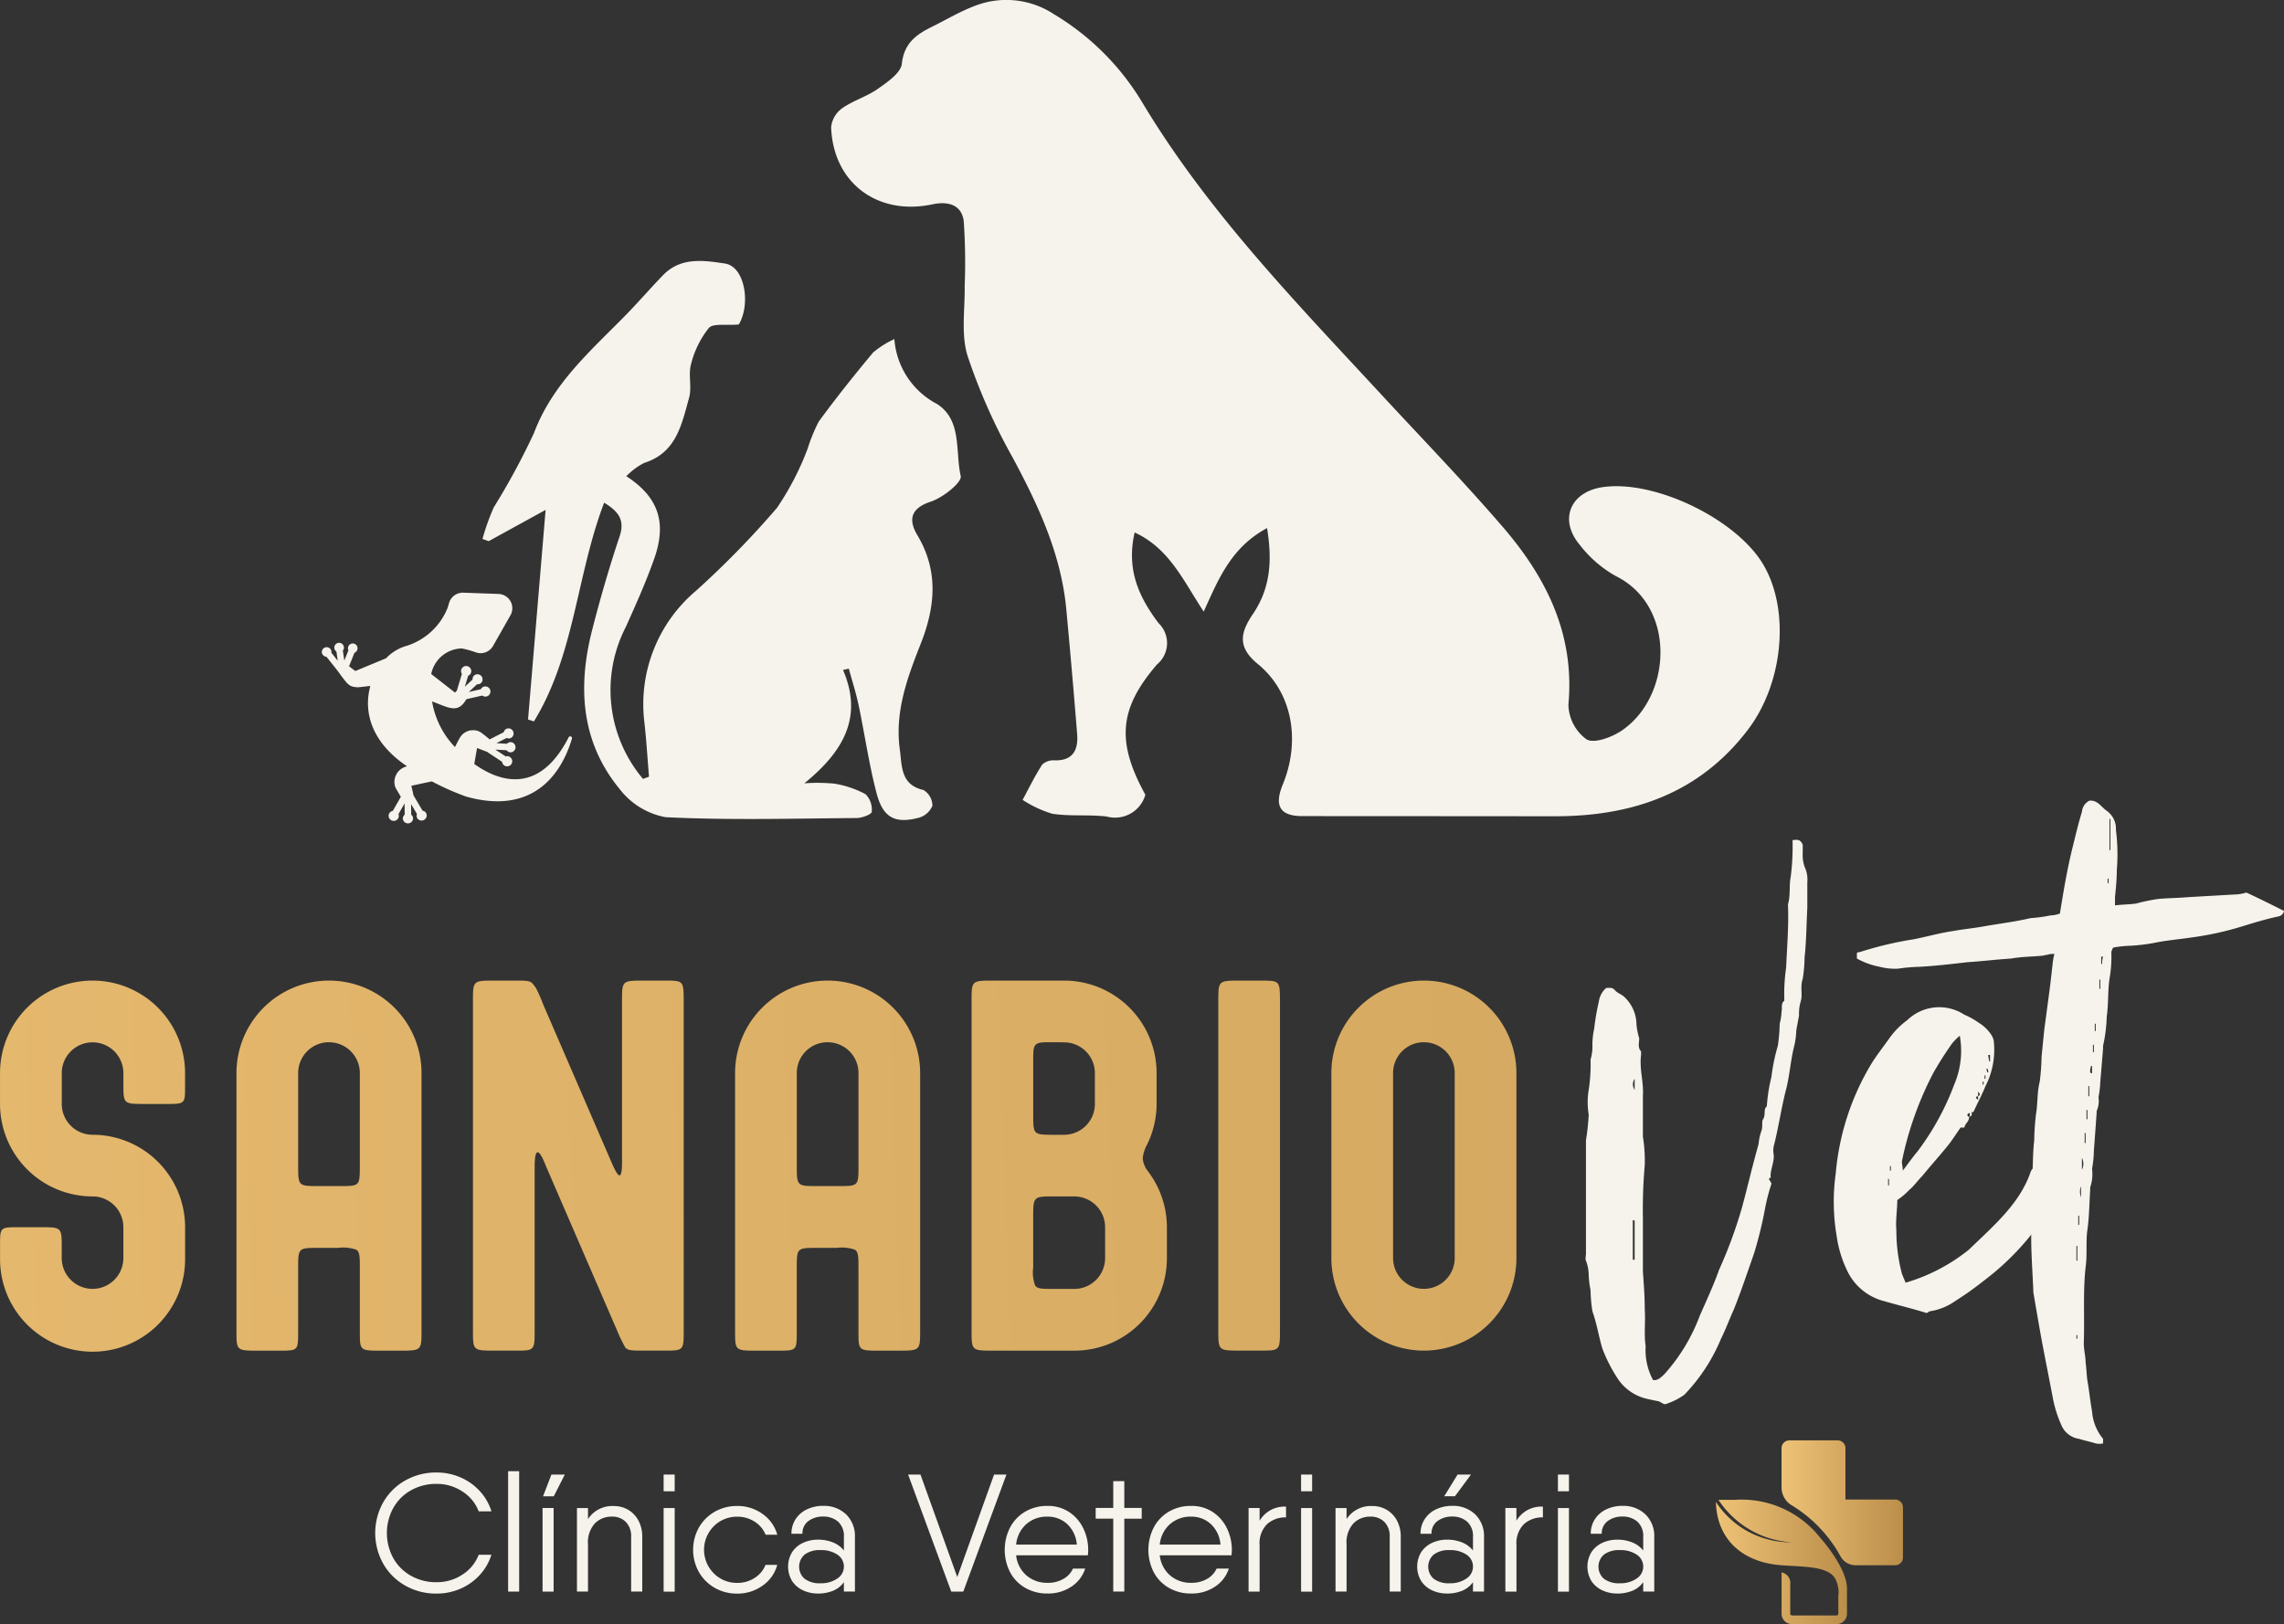 <?xml version="1.0" encoding="UTF-8"?> <svg xmlns="http://www.w3.org/2000/svg" xmlns:xlink="http://www.w3.org/1999/xlink" width="170.459" height="121.24" viewBox="0 0 170.459 121.24"><rect x="0" y="0" width="170.459" height="121.24" fill="#333333" stroke="none"/><defs><linearGradient id="linear-gradient" y1="0.5" x2="1" y2="0.5" gradientUnits="objectBoundingBox"><stop offset="0.001" stop-color="#eec276"></stop><stop offset="1" stop-color="#bb8e4a"></stop></linearGradient><linearGradient id="linear-gradient-3" x1="-5.901" y1="0.904" x2="24.037" y2="-0.986" xlink:href="#linear-gradient"></linearGradient><linearGradient id="linear-gradient-4" x1="-7.155" y1="0.996" x2="22.782" y2="-0.894" xlink:href="#linear-gradient"></linearGradient><linearGradient id="linear-gradient-5" x1="-7.389" y1="1.067" x2="18.897" y2="-0.823" xlink:href="#linear-gradient"></linearGradient><linearGradient id="linear-gradient-6" x1="-9.807" y1="1.164" x2="20.13" y2="-0.727" xlink:href="#linear-gradient"></linearGradient><linearGradient id="linear-gradient-7" x1="-10.489" y1="1.22" x2="17.874" y2="-0.671" xlink:href="#linear-gradient"></linearGradient><linearGradient id="linear-gradient-8" x1="-37.162" y1="1.293" x2="52.66" y2="-0.598" xlink:href="#linear-gradient"></linearGradient><linearGradient id="linear-gradient-9" x1="-12.983" y1="1.351" x2="16.956" y2="-0.539" xlink:href="#linear-gradient"></linearGradient></defs><g id="Grupo_470" data-name="Grupo 470" transform="translate(-261 265)"><g id="Grupo_467" data-name="Grupo 467" transform="translate(113.125 -558.438)"><g id="Grupo_11" data-name="Grupo 11" transform="translate(175.875 403.263)"><path id="Caminho_51" data-name="Caminho 51" d="M178.1,741a4.327,4.327,0,0,1-1.635-1.641,4.691,4.691,0,0,1,0-4.543,4.331,4.331,0,0,1,1.635-1.641,4.633,4.633,0,0,1,2.359-.605,4.424,4.424,0,0,1,1.791.368,4.174,4.174,0,0,1,1.442,1.029,3.982,3.982,0,0,1,.861,1.5H183.6a3.053,3.053,0,0,0-1.211-1.479,3.437,3.437,0,0,0-1.934-.568,3.792,3.792,0,0,0-1.922.487,3.424,3.424,0,0,0-1.316,1.329,3.9,3.9,0,0,0,0,3.706,3.423,3.423,0,0,0,1.316,1.329,3.792,3.792,0,0,0,1.922.487,3.435,3.435,0,0,0,1.934-.568,3.052,3.052,0,0,0,1.211-1.479h.949a3.979,3.979,0,0,1-.861,1.5,4.166,4.166,0,0,1-1.442,1.029,4.421,4.421,0,0,1-1.791.368A4.63,4.63,0,0,1,178.1,741Z" transform="translate(-175.875 -732.473)" fill="#f6f3ec"></path><path id="Caminho_52" data-name="Caminho 52" d="M215.518,732.175h.824v8.986h-.824Z" transform="translate(-205.596 -732.175)" fill="#f6f3ec"></path><path id="Caminho_53" data-name="Caminho 53" d="M225.789,735.668h.824v6.24h-.824Zm.836-.874.824-1.622h-1l-.624,1.622Z" transform="translate(-213.296 -732.922)" fill="#f6f3ec"></path><path id="Caminho_54" data-name="Caminho 54" d="M239.874,742.828a2.044,2.044,0,0,1,.768.8,2.508,2.508,0,0,1,.287,1.223v4.081H240.1v-4.081a1.5,1.5,0,0,0-.4-1.117,1.43,1.43,0,0,0-1.048-.393,1.742,1.742,0,0,0-1.254.5,2.1,2.1,0,0,0-.518,1.573v3.519h-.824V742.7h.824v.824a2.16,2.16,0,0,1,1.922-.973A2.075,2.075,0,0,1,239.874,742.828Z" transform="translate(-220.997 -739.951)" fill="#f6f3ec"></path><path id="Caminho_55" data-name="Caminho 55" d="M261.89,733.172h.824v1.248h-.824Zm0,2.5h.824v6.24h-.824Z" transform="translate(-240.362 -732.922)" fill="#f6f3ec"></path><path id="Caminho_56" data-name="Caminho 56" d="M275.852,748.494a3.19,3.19,0,0,1-1.9.593,3.292,3.292,0,0,1-1.672-.431,3.143,3.143,0,0,1-1.179-1.179,3.413,3.413,0,0,1,0-3.32,3.143,3.143,0,0,1,1.179-1.179,3.293,3.293,0,0,1,1.672-.431,3.165,3.165,0,0,1,1.9.593,2.82,2.82,0,0,1,1.1,1.554h-.873a2.075,2.075,0,0,0-.824-.98,2.354,2.354,0,0,0-1.3-.368,2.434,2.434,0,0,0-2.134,1.223,2.485,2.485,0,0,0,.886,3.388,2.413,2.413,0,0,0,1.248.331,2.346,2.346,0,0,0,1.31-.374,2.045,2.045,0,0,0,.811-.973h.873A2.749,2.749,0,0,1,275.852,748.494Z" transform="translate(-246.941 -739.951)" fill="#f6f3ec"></path><path id="Caminho_57" data-name="Caminho 57" d="M303.326,743.177a2.254,2.254,0,0,1,.655,1.7v4.056h-.824v-.7a1.84,1.84,0,0,1-.811.643,2.923,2.923,0,0,1-1.123.206,2.627,2.627,0,0,1-1.1-.231,1.972,1.972,0,0,1-.817-.68,2.088,2.088,0,0,1,0-2.2,1.976,1.976,0,0,1,.817-.68,2.626,2.626,0,0,1,1.1-.231,2.935,2.935,0,0,1,1.117.206,1.947,1.947,0,0,1,.818.605v-1a1.437,1.437,0,0,0-.443-1.161,1.653,1.653,0,0,0-1.1-.374,1.8,1.8,0,0,0-1.1.331,1.112,1.112,0,0,0-.449.955h-.824a1.967,1.967,0,0,1,.3-1.073,2.039,2.039,0,0,1,.842-.743,2.74,2.74,0,0,1,1.229-.268A2.374,2.374,0,0,1,303.326,743.177Zm-.661,4.786a1.058,1.058,0,0,0,.006-1.785,2.146,2.146,0,0,0-1.248-.337,1.847,1.847,0,0,0-1.2.337,1.2,1.2,0,0,0,0,1.8,1.847,1.847,0,0,0,1.2.337A2.1,2.1,0,0,0,302.665,747.963Z" transform="translate(-268.176 -739.951)" fill="#f6f3ec"></path><path id="Caminho_58" data-name="Caminho 58" d="M334.792,733.172h.923l2.746,7.65,2.746-7.65h.924l-3.22,8.736h-.9Z" transform="translate(-295.018 -732.922)" fill="#f6f3ec"></path><path id="Caminho_59" data-name="Caminho 59" d="M368.417,743a3.008,3.008,0,0,1,1.054,1.211,3.671,3.671,0,0,1,.368,1.629q0,.137-.025.387h-5.354a2.3,2.3,0,0,0,.767,1.5,2.348,2.348,0,0,0,1.591.555,2.274,2.274,0,0,0,1.173-.293,1.682,1.682,0,0,0,.711-.768h.911a2.518,2.518,0,0,1-1.023,1.342,3.1,3.1,0,0,1-1.785.518,3.255,3.255,0,0,1-1.666-.424,2.926,2.926,0,0,1-1.13-1.167,3.687,3.687,0,0,1,0-3.338,2.973,2.973,0,0,1,1.123-1.179,3.208,3.208,0,0,1,1.672-.431A2.846,2.846,0,0,1,368.417,743Zm-3.214.917a2.343,2.343,0,0,0-.743,1.51h4.53a2.332,2.332,0,0,0-.724-1.535,2.112,2.112,0,0,0-1.46-.549A2.29,2.29,0,0,0,365.2,743.92Z" transform="translate(-316.625 -739.951)" fill="#f6f3ec"></path><path id="Caminho_60" data-name="Caminho 60" d="M394.17,737.962h-1.3V743.4h-.824v-5.441h-1.311v-.8h1.311v-2h.824v2h1.3Z" transform="translate(-336.962 -734.418)" fill="#f6f3ec"></path><path id="Caminho_61" data-name="Caminho 61" d="M411.25,743a3.008,3.008,0,0,1,1.054,1.211,3.671,3.671,0,0,1,.368,1.629q0,.137-.025.387h-5.354a2.3,2.3,0,0,0,.767,1.5,2.348,2.348,0,0,0,1.591.555,2.274,2.274,0,0,0,1.173-.293,1.683,1.683,0,0,0,.711-.768h.911a2.518,2.518,0,0,1-1.023,1.342,3.1,3.1,0,0,1-1.785.518,3.255,3.255,0,0,1-1.666-.424,2.926,2.926,0,0,1-1.13-1.167,3.687,3.687,0,0,1,0-3.338,2.973,2.973,0,0,1,1.123-1.179,3.208,3.208,0,0,1,1.672-.431A2.846,2.846,0,0,1,411.25,743Zm-3.214.917a2.343,2.343,0,0,0-.743,1.51h4.53a2.333,2.333,0,0,0-.724-1.535,2.112,2.112,0,0,0-1.46-.549A2.29,2.29,0,0,0,408.037,743.92Z" transform="translate(-348.737 -739.951)" fill="#f6f3ec"></path><path id="Caminho_62" data-name="Caminho 62" d="M439.109,742.746v.8a2.045,2.045,0,0,0-1.41.5,2,2,0,0,0-.562,1.573v3.469h-.824v-6.24h.824v.949A2.145,2.145,0,0,1,439.109,742.746Z" transform="translate(-371.13 -740.1)" fill="#f6f3ec"></path><path id="Caminho_63" data-name="Caminho 63" d="M451.971,733.172h.824v1.248h-.824Zm0,2.5h.824v6.24h-.824Z" transform="translate(-382.869 -732.922)" fill="#f6f3ec"></path><path id="Caminho_64" data-name="Caminho 64" d="M466.055,742.828a2.046,2.046,0,0,1,.768.8,2.508,2.508,0,0,1,.287,1.223v4.081h-.824v-4.081a1.5,1.5,0,0,0-.4-1.117,1.431,1.431,0,0,0-1.048-.393,1.741,1.741,0,0,0-1.254.5,2.1,2.1,0,0,0-.518,1.573v3.519h-.824V742.7h.824v.824a2.16,2.16,0,0,1,1.922-.973A2.076,2.076,0,0,1,466.055,742.828Z" transform="translate(-390.569 -739.951)" fill="#f6f3ec"></path><path id="Caminho_65" data-name="Caminho 65" d="M490.913,736.148a2.255,2.255,0,0,1,.655,1.7v4.056h-.824v-.7a1.837,1.837,0,0,1-.811.643,2.923,2.923,0,0,1-1.123.206,2.626,2.626,0,0,1-1.1-.231,1.972,1.972,0,0,1-.817-.68,2.088,2.088,0,0,1,0-2.2,1.975,1.975,0,0,1,.817-.68,2.626,2.626,0,0,1,1.1-.231,2.937,2.937,0,0,1,1.117.206,1.945,1.945,0,0,1,.817.605v-1a1.437,1.437,0,0,0-.443-1.161,1.652,1.652,0,0,0-1.1-.374,1.8,1.8,0,0,0-1.1.331,1.112,1.112,0,0,0-.449.955h-.824a1.967,1.967,0,0,1,.3-1.073,2.036,2.036,0,0,1,.842-.743,2.74,2.74,0,0,1,1.229-.268A2.373,2.373,0,0,1,490.913,736.148Zm-.661,4.786a1.058,1.058,0,0,0,.006-1.785,2.146,2.146,0,0,0-1.248-.337,1.847,1.847,0,0,0-1.2.337,1.2,1.2,0,0,0,0,1.8,1.847,1.847,0,0,0,1.2.337A2.1,2.1,0,0,0,490.252,740.935Zm-.855-6.141,1.2-1.622h-1l-1,1.622Z" transform="translate(-408.813 -732.922)" fill="#f6f3ec"></path><path id="Caminho_66" data-name="Caminho 66" d="M515.7,742.746v.8a2.046,2.046,0,0,0-1.41.5,2,2,0,0,0-.562,1.573v3.469H512.9v-6.24h.824v.949A2.145,2.145,0,0,1,515.7,742.746Z" transform="translate(-428.551 -740.1)" fill="#f6f3ec"></path><path id="Caminho_67" data-name="Caminho 67" d="M528.561,733.172h.824v1.248h-.824Zm0,2.5h.824v6.24h-.824Z" transform="translate(-440.29 -732.922)" fill="#f6f3ec"></path><path id="Caminho_68" data-name="Caminho 68" d="M541.674,743.177a2.255,2.255,0,0,1,.655,1.7v4.056h-.824v-.7a1.838,1.838,0,0,1-.811.643,2.923,2.923,0,0,1-1.123.206,2.626,2.626,0,0,1-1.1-.231,1.972,1.972,0,0,1-.817-.68,2.089,2.089,0,0,1,0-2.2,1.976,1.976,0,0,1,.817-.68,2.625,2.625,0,0,1,1.1-.231,2.936,2.936,0,0,1,1.117.206,1.946,1.946,0,0,1,.817.605v-1a1.438,1.438,0,0,0-.443-1.161,1.653,1.653,0,0,0-1.1-.374,1.8,1.8,0,0,0-1.1.331,1.112,1.112,0,0,0-.449.955h-.824a1.968,1.968,0,0,1,.3-1.073,2.041,2.041,0,0,1,.843-.743,2.741,2.741,0,0,1,1.229-.268A2.374,2.374,0,0,1,541.674,743.177Zm-.661,4.786a1.058,1.058,0,0,0,.006-1.785,2.146,2.146,0,0,0-1.248-.337,1.847,1.847,0,0,0-1.2.337,1.2,1.2,0,0,0,0,1.8,1.847,1.847,0,0,0,1.2.337A2.094,2.094,0,0,0,541.012,747.963Z" transform="translate(-446.869 -739.951)" fill="#f6f3ec"></path></g><g id="Grupo_13" data-name="Grupo 13" transform="translate(275.941 400.959)"><path id="Caminho_76" data-name="Caminho 76" d="M604.249,727.978v3.729a.58.58,0,0,1-.573.588h-2.971a1.279,1.279,0,0,1-1.119-.67,10.167,10.167,0,0,0-3.647-3.809,1.554,1.554,0,0,1-.75-1.331v-2.923a.583.583,0,0,1,.573-.589h3.622a.581.581,0,0,1,.573.589v3.827h3.719A.581.581,0,0,1,604.249,727.978Z" transform="translate(-590.294 -722.972)" fill="url(#linear-gradient)"></path><path id="Caminho_77" data-name="Caminho 77" d="M580.523,746.133v3.081a.778.778,0,0,0,.778.778h3.326a.779.779,0,0,0,.778-.778v-1.889c0-1.276-1.343-3.042-2-3.782a7.466,7.466,0,0,0-6.379-2.828h-1.213a7.018,7.018,0,0,0,5.5,3.169,6.66,6.66,0,0,1-5.691-3.015c.069,2.837,2.028,4.525,4.9,4.729,1.715.122,3.384.073,3.968.938a2.15,2.15,0,0,1,.267,1.366v1.313a.13.13,0,0,1-.13.13H581.3a.13.13,0,0,1-.13-.13v-2.177A.805.805,0,0,0,580.523,746.133Z" transform="translate(-575.627 -736.274)" fill="url(#linear-gradient)"></path></g></g><g id="Grupo_468" data-name="Grupo 468" transform="translate(82.584 -558.438)"><g id="Grupo_9" data-name="Grupo 9" transform="translate(178.416 366.638)"><path id="Caminho_41" data-name="Caminho 41" d="M192.935,585.855a6.905,6.905,0,0,1,6.906,6.906v1c0,.666,0,.992-.194,1.151s-.55.153-1.264.153h-1.534c-.878,0-1.277,0-1.46-.248-.151-.207-.151-.588-.151-1.286v-.767a2.3,2.3,0,0,0-4.6,0v2.3a2.3,2.3,0,0,0,2.3,2.3,6.909,6.909,0,0,1,6.906,6.906v2.3a6.906,6.906,0,1,1-13.811,0v-1c0-.666,0-.992.194-1.151s.551-.153,1.264-.153h1.534c.878,0,1.277,0,1.459.248.152.208.152.588.152,1.286v.767a2.3,2.3,0,1,0,4.6,0v-2.3a2.3,2.3,0,0,0-2.3-2.3,6.908,6.908,0,0,1-6.906-6.906v-2.3A6.905,6.905,0,0,1,192.935,585.855Z" transform="translate(-186.029 -585.855)" fill="url(#linear-gradient-3)"></path><path id="Caminho_42" data-name="Caminho 42" d="M263.444,585.855a6.906,6.906,0,0,1,6.906,6.906v19.182c0,.762,0,1.145-.2,1.339s-.612.2-1.434.2h-1.357c-.853,0-1.255,0-1.444-.211-.168-.189-.168-.543-.168-1.215v-4.666c0-.877,0-1.268-.259-1.442a3.01,3.01,0,0,0-1.385-.139h-1.464c-.787,0-1.161,0-1.337.23-.16.207-.16.6-.16,1.35v4.666c0,.763,0,1.118-.22,1.283-.191.143-.547.143-1.213.143h-1.519c-.874,0-1.286,0-1.479-.22-.172-.195-.172-.563-.172-1.261V592.761A6.905,6.905,0,0,1,263.444,585.855Zm0,4.6a2.3,2.3,0,0,0-2.3,2.3v6.866c0,.756,0,1.149.17,1.353.189.228.589.221,1.435.221h1.465c.754,0,1.137,0,1.332-.182s.2-.567.2-1.339v-6.92A2.3,2.3,0,0,0,263.444,590.459Z" transform="translate(-238.891 -585.855)" fill="url(#linear-gradient-4)"></path><path id="Caminho_43" data-name="Caminho 43" d="M328.7,585.855h1.465c.727,0,1.1,0,1.289.178a2.1,2.1,0,0,1,.367.51,11.331,11.331,0,0,1,.467,1.083l5.091,11.768c.293.689.489,1,.613,1s.183-.346.183-.96V587.39c0-.714,0-1.1.167-1.3.191-.235.6-.235,1.484-.235h1.465c.727,0,1.1,0,1.288.178s.2.571.2,1.357v24.553c0,.785,0,1.169-.2,1.356s-.561.178-1.288.178h-1.465c-.883,0-1.217,0-1.408-.234a11.3,11.3,0,0,1-.606-1.255l-5.328-12.316c-.257-.664-.492-1.073-.647-.99-.114.063-.183.4-.183,1.1v12.162c0,.785,0,1.169-.2,1.356s-.563.178-1.289.178H328.7c-.882,0-1.293,0-1.484-.234-.166-.2-.166-.586-.166-1.3V587.39c0-.714,0-1.1.166-1.3C327.4,585.855,327.816,585.855,328.7,585.855Z" transform="translate(-291.753 -585.855)" fill="url(#linear-gradient-5)"></path><path id="Caminho_44" data-name="Caminho 44" d="M412.128,585.855a6.905,6.905,0,0,1,6.906,6.906v19.182c0,.762,0,1.145-.2,1.339s-.612.2-1.434.2h-1.357c-.853,0-1.255,0-1.444-.211-.168-.189-.168-.543-.168-1.215v-4.666c0-.877,0-1.268-.259-1.442a3.011,3.011,0,0,0-1.385-.139h-1.464c-.787,0-1.161,0-1.337.23-.16.207-.16.6-.16,1.35v4.666c0,.763,0,1.118-.22,1.283-.191.143-.547.143-1.213.143h-1.519c-.874,0-1.286,0-1.479-.22-.172-.195-.172-.563-.172-1.261V592.761A6.905,6.905,0,0,1,412.128,585.855Zm0,4.6a2.3,2.3,0,0,0-2.3,2.3v6.866c0,.756,0,1.149.17,1.353.189.228.589.221,1.435.221H412.9c.754,0,1.138,0,1.333-.182s.2-.567.2-1.339v-6.92A2.3,2.3,0,0,0,412.128,590.459Z" transform="translate(-350.362 -585.855)" fill="url(#linear-gradient-6)"></path><path id="Caminho_45" data-name="Caminho 45" d="M477.381,585.855h5.256a6.906,6.906,0,0,1,6.906,6.906v2.3a6.9,6.9,0,0,1-.736,3.088,2.559,2.559,0,0,0-.3,1,1.843,1.843,0,0,0,.379.925,6.9,6.9,0,0,1,1.426,4.2v2.3a6.9,6.9,0,0,1-6.905,6.906h-6.023c-.882,0-1.293,0-1.484-.234-.166-.2-.166-.586-.166-1.3V587.39c0-.714,0-1.1.166-1.3C476.088,585.855,476.5,585.855,477.381,585.855Zm4.45,4.6c-.765,0-1.139,0-1.321.2s-.175.552-.175,1.268v3.906c0,.728,0,1.111.165,1.313.182.223.57.223,1.386.223h.751a2.3,2.3,0,0,0,2.3-2.3v-2.3a2.3,2.3,0,0,0-2.3-2.3Zm1.573,11.51h-1.464c-.806,0-1.207,0-1.407.2s-.2.588-.2,1.367v3.743a2.8,2.8,0,0,0,.149,1.35c.172.247.544.247,1.348.247H483.4a2.3,2.3,0,0,0,2.3-2.3v-2.3A2.3,2.3,0,0,0,483.4,601.968Z" transform="translate(-403.224 -585.855)" fill="url(#linear-gradient-7)"></path><path id="Caminho_46" data-name="Caminho 46" d="M550.959,585.855h1.465c.727,0,1.1,0,1.289.178s.2.571.2,1.357v24.553c0,.785,0,1.169-.2,1.356s-.562.178-1.289.178h-1.465c-.882,0-1.293,0-1.484-.234-.166-.2-.166-.586-.166-1.3V587.39c0-.714,0-1.1.166-1.3C549.666,585.855,550.077,585.855,550.959,585.855Z" transform="translate(-458.386 -585.855)" fill="url(#linear-gradient-8)"></path><path id="Caminho_47" data-name="Caminho 47" d="M589.935,585.855a6.908,6.908,0,0,1,6.905,6.906v13.811a6.905,6.905,0,1,1-13.811,0V592.761A6.908,6.908,0,0,1,589.935,585.855Zm0,4.6a2.3,2.3,0,0,0-2.3,2.3v13.811a2.3,2.3,0,0,0,4.6,0V592.761A2.3,2.3,0,0,0,589.935,590.459Z" transform="translate(-483.667 -585.855)" fill="url(#linear-gradient-9)"></path></g><g id="Grupo_10" data-name="Grupo 10" transform="translate(296.749 353.198)"><path id="Caminho_48" data-name="Caminho 48" d="M674.938,544.229v.617a2.661,2.661,0,0,0,.137,1.028,2.218,2.218,0,0,1,.205,1.165v1.919c-.068,1.234-.068,2.467-.205,3.7a10.384,10.384,0,0,1-.137,1.577c-.205.617,0,1.165-.137,1.645a3.211,3.211,0,0,0-.137,1.1c-.069.343-.137.754-.206,1.1a6.008,6.008,0,0,1-.137,1.1c-.274,1.028-.343,2.193-.617,3.29-.343,1.3-.549,2.742-.891,4.113a1.7,1.7,0,0,0-.069.617c.137.617-.206,1.165-.206,1.782.069.068-.068.137-.137.206a1.5,1.5,0,0,1,.206.343,14.593,14.593,0,0,0-.48,1.851,29.962,29.962,0,0,1-.822,3.359c-.48,1.371-.96,2.81-1.508,4.181-.343.754-.617,1.508-.96,2.193a13.408,13.408,0,0,1-2.742,4.182,5.145,5.145,0,0,1-1.371.686c-.137.068-.343-.137-.548-.206-.343-.068-.685-.137-.96-.206a3.574,3.574,0,0,1-2.056-1.44,11.707,11.707,0,0,1-1.166-2.262c-.274-.891-.411-1.851-.754-2.81a11.25,11.25,0,0,1-.137-1.576,6.837,6.837,0,0,1-.137-1.1,3.108,3.108,0,0,0-.206-1.1c-.069-.137,0-.343,0-.548V566.3a18.247,18.247,0,0,0,.206-1.919,5.581,5.581,0,0,1,0-1.851,12.534,12.534,0,0,0,.137-2.262,3.391,3.391,0,0,0,.137-1.165,6.057,6.057,0,0,1,.137-1.165,17.17,17.17,0,0,1,.343-1.988,1.675,1.675,0,0,1,.548-1.028c.274,0,.48-.068.685.206.206.206.48.274.686.48a2.85,2.85,0,0,1,.891,2.056,5.485,5.485,0,0,0,.206,1.028c0,.274-.137.686.137.96v.274c-.137,1.028.206,2.057.137,3.016v3.085a11.07,11.07,0,0,1,.137,2.125,37.915,37.915,0,0,0-.137,3.975V576.1c.069.96.137,1.851.137,2.811.068.891-.069,1.851.068,2.742a4.733,4.733,0,0,0,.549,2.536c.343.068.617-.206.891-.48a13.713,13.713,0,0,0,2.6-4.318c.48-1.1,1.028-2.262,1.439-3.428a34.242,34.242,0,0,0,1.714-4.661c.206-.754.411-1.577.617-2.4s.411-1.577.617-2.331a3.948,3.948,0,0,1,.206-.96c.137-.343,0-.754.137-.891.206-.343,0-.754.274-.96a12.122,12.122,0,0,1,.343-2.193,14.05,14.05,0,0,1,.48-2.331,13.347,13.347,0,0,0,.137-1.645,4.03,4.03,0,0,0,.137-.891c.069-.274-.069-.617.206-.822v-.137a13.634,13.634,0,0,1,.137-2.331c.068-1.577.206-3.153.137-4.73.206-.685.069-1.371.206-2.056a17.938,17.938,0,0,0,.137-2.742C674.458,543.886,674.732,543.749,674.938,544.229Zm-12.544,30.983v-2.879a.067.067,0,0,0-.068-.069h-.069v2.948Zm0-12.681v-.823A.721.721,0,0,0,662.394,562.531Z" transform="translate(-658.73 -540.933)" fill="#f6f3ec"></path><path id="Caminho_49" data-name="Caminho 49" d="M742.5,602.759h-.274c-.343.48-.686,1.028-1.029,1.44-.617.754-1.234,1.439-1.851,2.193-.343.343-.617.754-.96,1.028a5.111,5.111,0,0,1-.891.754c0,.754-.137,1.508-.068,2.262a12.563,12.563,0,0,0,.411,3.222c.069.206.206.48.274.685a13.576,13.576,0,0,0,4.73-2.468c1.919-1.851,3.77-3.427,4.592-5.758,0-.068.069-.137.137-.274.137.069.274.069.411.137.068.206.205.48.274.754a2.27,2.27,0,0,0,.206-.411c0,.411.068.754.068,1.028h.069a5.594,5.594,0,0,1,.137-.617c.069.48.069.754.137,1.1h.069c0-.274.068-.48.068-.754a2.149,2.149,0,0,1-.137,1.714,19.669,19.669,0,0,1-4.935,5.415,23.7,23.7,0,0,1-2.125,1.508,4.414,4.414,0,0,1-1.851.754c-.069,0-.137.069-.274.137-1.1-.343-2.262-.617-3.427-.96a4.194,4.194,0,0,1-2.468-2.125,8.68,8.68,0,0,1-.823-2.673,15.217,15.217,0,0,1-.068-4.661,19.052,19.052,0,0,1,2.6-8.089c.411-.685.96-1.371,1.44-2.056a5.869,5.869,0,0,1,1.3-1.3,3.424,3.424,0,0,1,4.25-.411,5.684,5.684,0,0,1,1.1.617,2.923,2.923,0,0,1,.823.754,1.379,1.379,0,0,1,.274.548,5.918,5.918,0,0,1-.617,3.428c-.274.685-.617,1.3-.891,1.919-.069,0-.137,0-.137.069a.213.213,0,0,1-.069-.137c-.069.069-.069.069-.069.137-.206.069-.274.205,0,.343l-.068-.068C742.913,602.28,742.571,602.417,742.5,602.759Zm-5.827,6.649v0Zm.205-2.33v-.48h-.068v.48Zm.069-1.44v.343h.068v-.343Zm4.661-9.185a25.386,25.386,0,0,0-1.439,2.262,25.115,25.115,0,0,0-2.331,6.581c0,.206.069.411.069.685.411-.548.754-1.028,1.1-1.439a19.735,19.735,0,0,0,2.742-5,6.382,6.382,0,0,0,.411-3.633A4.148,4.148,0,0,0,741.611,596.453Zm1.371,5.072a.213.213,0,0,0,.069.137c0,.069.068.274-.205.274l.068.068v-.343C742.913,601.594,742.913,601.594,742.982,601.525Zm.548-.822v-.274c.137-.069.205-.137,0-.343v.343C743.325,600.429,743.325,600.566,743.53,600.7Zm.411-1.165v-.206h-.069v.274A.067.067,0,0,1,743.942,599.538Zm.069-.617v.206h.069v-.274A.067.067,0,0,0,744.01,598.921Zm.137-.548c0,.069.069.206.069.274h.069c0-.137,0-.206-.069-.274Zm.137-1.028c0,.137.069.343.069.48h.068v-.48Z" transform="translate(-714.231 -578.351)" fill="#f6f3ec"></path><path id="Caminho_50" data-name="Caminho 50" d="M753.833,543.662c-.137,0-.274.068-.411.068-.754.069-1.508.069-2.262.206-1.1.069-2.193.206-3.29.274-1.165.137-2.331.274-3.565.343a12.223,12.223,0,0,0-1.577.137,4.437,4.437,0,0,1-1.371-.137,5.751,5.751,0,0,1-1.714-.617v-.411a.252.252,0,0,1,.206-.069,26.714,26.714,0,0,1,4.044-.96c1.028-.206,1.988-.48,2.947-.617.754-.137,1.508-.206,2.262-.343,1.166-.206,2.331-.343,3.5-.617a11.424,11.424,0,0,0,1.508-.206,2.035,2.035,0,0,0,.686-.137c.274-1.714.548-3.359.96-5,.205-.822.411-1.714.685-2.6a1.017,1.017,0,0,1,.549-.823c.617-.069.891.48,1.3.754a1.641,1.641,0,0,1,.685,1.439,14.019,14.019,0,0,1,.068,2.948c0,.685-.068,1.371-.137,2.056v.617c.548-.069,1.1-.069,1.576-.137a14.035,14.035,0,0,1,1.645-.343c.754-.069,1.508-.069,2.262-.137,1.234-.069,2.4-.137,3.633-.205a3.016,3.016,0,0,0,.686-.137c.891.411,1.851.891,2.81,1.371a.509.509,0,0,1-.411.411c-.959.206-1.851.48-2.742.754a23.077,23.077,0,0,1-3.77.822c-.891.137-1.851.206-2.81.411a14.119,14.119,0,0,1-1.782.206,7.572,7.572,0,0,0-1.234.137,1.153,1.153,0,0,0-.137.343,9.374,9.374,0,0,1-.137,1.988c-.137.96-.068,1.919-.206,2.81a11.29,11.29,0,0,1-.274,2.194v.205q-.1,1.234-.205,2.468a7.667,7.667,0,0,1-.137,1.165,1.8,1.8,0,0,1-.137,1.028v.137c-.068.96-.137,1.919-.206,2.81a8.429,8.429,0,0,1-.137,1.371,3.034,3.034,0,0,1-.137,1.371v.205c-.069.96-.069,1.988-.206,2.947-.137.891,0,1.851-.137,2.811-.205,1.851-.069,3.77-.137,5.689,0,.48.137.96.137,1.439.069.48.069.891.137,1.371.137.754.206,1.508.343,2.262a3.656,3.656,0,0,0,.823,2.057v.343a1.479,1.479,0,0,1-.548,0c-.411-.137-.823-.205-1.234-.343a1.691,1.691,0,0,1-1.3-.96,9.007,9.007,0,0,1-.686-2.194c-.274-1.44-.548-2.81-.822-4.25-.206-1.166-.411-2.331-.617-3.565v-.137c-.069-1.645-.206-3.222-.137-4.867,0-.96-.069-1.919,0-2.879.137-1.165.068-2.262.206-3.427a18.046,18.046,0,0,1,.137-1.988c.137-.822.068-1.577.274-2.4a16.794,16.794,0,0,0,.137-1.851q.1-1.028.206-2.056l.411-3.085c.069-.548.137-1.165.206-1.782a4.484,4.484,0,0,1,.137-.754A1.336,1.336,0,0,0,753.833,543.662Zm2.262,22.826v-1.1h-.068v1.1Zm-.068,5.553v.274h.068v-.274Zm.137-8.911v.685h.069v-.685Zm.206-1.371v-.823A1.135,1.135,0,0,0,756.37,561.759Zm.068-2.948v.891A.991.991,0,0,0,756.438,558.811Zm.274-1.1v-.754h-.069v.754Zm.137-1.782v-.685h-.069v.685Zm.069-2.468v.754h.069v-.754Zm.274-.96v-.548h-.069a1.171,1.171,0,0,0-.068.48C757.123,552.5,757.123,552.5,757.192,552.5Zm.069-2.125v.548h.069v-.548Zm.137-1.577v.548h.069V548.8Zm.206-1.576v0Zm.137-1.714v.686h.069v-.686Zm.137-1.713v.548h.069a1.507,1.507,0,0,1,.069-.548Zm.48-5.827v.343h.069v-.343Zm.137-4.455v2.33h.068v-2.33Z" transform="translate(-719.393 -532.141)" fill="#f6f3ec"></path></g><g id="Grupo_15" data-name="Grupo 15" transform="translate(202.45 293.438)"><g id="b6qgLg" transform="translate(11.975)"><g id="Grupo_14" data-name="Grupo 14"><path id="Caminho_78" data-name="Caminho 78" d="M466.356,332.858c-2.688,1.453-3.611,3.78-4.728,6.234-1.515-2.281-2.54-4.7-5.153-5.905-.655,2.836.377,4.894,1.779,6.764a2.066,2.066,0,0,1-.109,3.085c-2.867,3.325-3.028,5.807-.872,9.73a2.35,2.35,0,0,1-2.886,1.624c-1.345-.159-2.731,0-4.064-.207a8.506,8.506,0,0,1-2.211-1.036c.48-.885.921-1.8,1.466-2.637a1.237,1.237,0,0,1,.929-.311c1.4.027,1.767-.812,1.674-1.982q-.371-4.643-.807-9.281c-.383-4.127-2.086-7.773-4.021-11.372a43.621,43.621,0,0,1-3.346-7.551c-.505-1.619-.189-3.5-.217-5.261a44.346,44.346,0,0,0-.071-4.8c-.153-1.221-1.147-1.512-2.334-1.261-4.12.873-7.413-1.613-7.563-5.758a2.008,2.008,0,0,1,.824-1.415c.824-.577,1.846-.873,2.668-1.452.711-.5,1.71-1.183,1.786-1.873.175-1.593,1.144-2.217,2.336-2.8,1.007-.5,1.979-1.082,3.022-1.48a6.457,6.457,0,0,1,5.989.583,19.17,19.17,0,0,1,6.623,6.635c4.87,8.112,11.43,14.856,17.8,21.745,3.034,3.279,6.144,6.494,9.06,9.875,3.262,3.781,5.4,8.027,4.917,13.283a3.282,3.282,0,0,0,1.359,2.6c.574.332,1.905-.168,2.643-.674,3.743-2.564,4.06-9.293-.481-11.527a8.9,8.9,0,0,1-2.671-2.318c-1.58-1.875-.721-3.95,1.694-4.31,3.864-.577,9.974,2.362,11.994,5.769,2.007,3.385,1.517,8.84-1.14,12.334-3.624,4.765-8.635,6.468-14.406,6.463q-9.428-.008-18.855-.012c-1.66,0-2.113-.759-1.455-2.36,1.333-3.241.743-6.866-1.87-9-1.617-1.321-1.219-2.448-.35-3.739C466.59,337.363,466.759,335.343,466.356,332.858Z" transform="translate(-407.802 -293.438)" fill="#f6f3ec"></path><path id="Caminho_79" data-name="Caminho 79" d="M356.767,401.81c1.514,3.507.041,6.08-2.884,8.463a13.36,13.36,0,0,1,2.246.024,7.514,7.514,0,0,1,2.322.787,1.646,1.646,0,0,1,.46,1.324c-.012.182-.726.452-1.122.455-4.755.037-9.517.172-14.261-.062a5.6,5.6,0,0,1-3.429-2.1c-2.893-3.515-3.143-7.63-2.051-11.884.6-2.342,1.273-4.671,2.042-6.963.407-1.213-.046-1.862-1.149-2.53-2.063,5.392-2.2,11.381-5.243,16.327l-.437-.143c.426-5.087.853-10.173,1.311-15.647l-4.248,2.334-.464-.165a17.546,17.546,0,0,1,.839-2.352,53.126,53.126,0,0,0,3-5.543c1.36-3.625,4.125-6.049,6.71-8.667,1-1.015,1.934-2.1,2.923-3.124,1.322-1.375,3.048-1.111,4.623-.873,1.524.231,1.923,3.1,1.032,4.548-.96.088-1.918-.1-2.235.264a7.085,7.085,0,0,0-1.327,2.705c-.219.787.076,1.718-.144,2.5-.553,1.976-.942,4.112-3.354,4.867a5.18,5.18,0,0,0-1.332.991c2.361,1.534,3.039,3.407,2.1,6.107-.61,1.75-1.377,3.448-2.135,5.142a10.284,10.284,0,0,0,1.281,11.348l.448-.165c-.113-1.35-.194-2.7-.344-4.049a11.083,11.083,0,0,1,3.854-9.832,67.548,67.548,0,0,0,6.04-6.188,20.921,20.921,0,0,0,2.291-4.426,12.612,12.612,0,0,1,.823-2.009c1.289-1.765,2.656-3.477,4.056-5.156a6.912,6.912,0,0,1,1.591-1.008,5.961,5.961,0,0,0,3.178,4.842c1.894,1.207,1.353,3.55,1.774,5.382.107.465-1.322,1.61-2.222,1.906-1.571.518-1.68,1.4-1,2.534,1.6,2.688,1.306,5.385.227,8.108-1,2.532-1.935,5.07-1.549,7.867.17,1.235.039,2.624,1.767,3.025a1.372,1.372,0,0,1,.665,1.172,1.557,1.557,0,0,1-1.029.9c-1.758.455-2.655,0-3.136-1.825-.568-2.157-.879-4.381-1.34-6.567-.194-.924-.486-1.828-.734-2.741Z" transform="translate(-329.861 -351.798)" fill="#f6f3ec"></path></g></g><path id="Caminho_80" data-name="Caminho 80" d="M282.091,474.84a.358.358,0,0,0,.254.132l.759.954,0,0c.829,1.1.862,1.3,1.615,1.322l.9-.1c-.513,1.827-.014,4.146,2.741,6a1.2,1.2,0,0,0-.936,1.315,1,1,0,0,0,.116.36l.355.6-.6,1.052a.377.377,0,0,0-.263.181.381.381,0,0,0,.661.379.375.375,0,0,0,.024-.319l.458-.8.006.844a.376.376,0,0,0-.137.288.382.382,0,0,0,.763-.005.375.375,0,0,0-.14-.286l-.005-.786.435.736a.376.376,0,0,0,.026.319.382.382,0,0,0,.657-.388.377.377,0,0,0-.265-.177l-.653-1.106-.012.007c-.039-.177-.158-.711-.169-.763l1.339-.286.188-.04a19.69,19.69,0,0,0,2.566,1.136c5.405,1.511,7.28-2.258,7.89-4.328a.133.133,0,0,0-.245-.1c-2.26,4.425-5.3,3.238-7.044,1.993,0,0,.173-.992.209-1.193l.806.31-.008.012,1.072.71a.378.378,0,0,0,.163.274.38.38,0,1,0,.1-.68l-.758-.5,0-.006.829.048a.377.377,0,0,0,.279.156.382.382,0,0,0,.044-.762.376.376,0,0,0-.295.122l-.786-.046.763-.387a.373.373,0,0,0,.32,0,.382.382,0,0,0-.345-.681.377.377,0,0,0-.194.252l-1.048.532c-.639-.51-.74-.634-1.133-.68a2.257,2.257,0,0,0-.373.02c-.632.2-.712.513-1.086,1.235a6.43,6.43,0,0,1-1.708-3.407c1.316.5,1.929.915,2.56-.166l1.189-.272a.376.376,0,0,0,.311.071.381.381,0,1,0-.17-.743.375.375,0,0,0-.25.2l-.9.205.617-.577a.375.375,0,0,0,.3-.094.382.382,0,0,0-.521-.558.377.377,0,0,0-.116.3l-.574.536.246-.818a.373.373,0,0,0,.216-.235.381.381,0,0,0-.73-.221.374.374,0,0,0,.049.315l-.38,1.259-.138.14,0,0-1.774-1.388a2.386,2.386,0,0,1,2.281-1.909,7.562,7.562,0,0,1,1.114.315,1.068,1.068,0,0,0,1.219-.5l1.3-2.288a1.068,1.068,0,0,0-.891-1.594l-2.628-.094a1.067,1.067,0,0,0-1.065.776l-.1.34h0a4.866,4.866,0,0,1-3.2,2.892,3.36,3.36,0,0,0-1.409.9l0-.009-2.263.94-.018.008-.473-.352.406-1.012a.358.358,0,1,0-.461-.466.353.353,0,0,0,.01.286l-.308.767-.109-.745a.355.355,0,0,0,.077-.276.359.359,0,0,0-.711.1.354.354,0,0,0,.153.241l.1.691-.475-.6a.354.354,0,0,0-.071-.277.359.359,0,0,0-.563.447Z" transform="translate(-282.013 -425.943)" fill="#f6f3ec"></path></g></g></g></svg> 